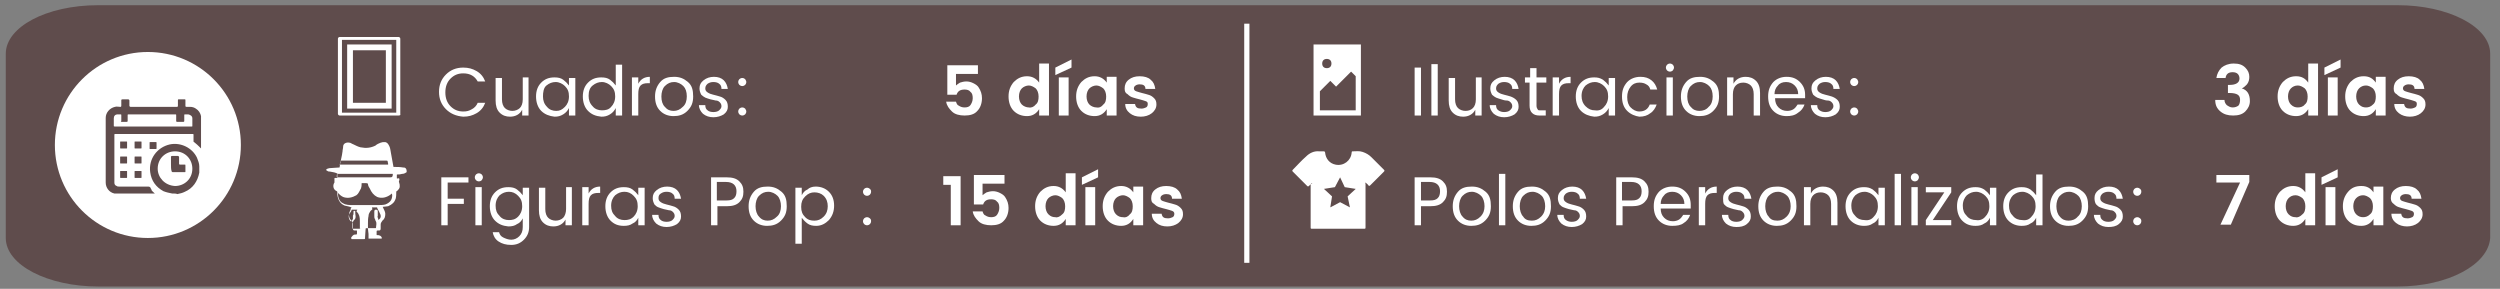 <?xml version="1.0" encoding="UTF-8"?> <svg xmlns="http://www.w3.org/2000/svg" xmlns:xlink="http://www.w3.org/1999/xlink" version="1.1" id="Capa_1" x="0px" y="0px" viewBox="0 0 432.8 50" style="enable-background:new 0 0 432.8 50;" xml:space="preserve"><rect x="0" y="0" width="432.8" height="50" fill="#808080" stroke="none"/> <style type="text/css"> .st0{fill:#5F4C4C;} .st1{fill:#FFFFFF;} </style> <g> <g> <path class="st0" d="M415.1,49.6H17c-8.7,0-16-3.7-16-8.4V9.3c0-4.6,7-8.4,16-8.4h398.1c8.7,0,16,3.7,16,8.4v31.9 C430.8,45.8,423.8,49.6,415.1,49.6z"></path> </g> </g> <g> <g> <g> <circle class="st1" cx="25.6" cy="25.1" r="16.1"></circle> </g> </g> </g> <g> <g> <g> <g> <path class="st1" d="M70.2,29.1c-0.1-0.1-0.3-0.1-0.4-0.1c-0.5-0.1-1.1-0.1-1.6-0.1c-0.1,0-0.1,0-0.1-0.1 c-0.1-0.7-0.3-1.5-0.4-2.2c-0.1-0.4-0.1-0.9-0.3-1.3s-0.4-0.7-0.8-0.7c-0.3,0-0.4,0-0.7,0.1c-0.3,0.1-0.7,0.3-0.9,0.5 c-0.8,0.4-1.6,0.5-2.6,0.3c-0.4-0.1-0.8-0.3-1.2-0.5c-0.3-0.1-0.5-0.3-0.7-0.3c-0.5-0.1-1.1,0.1-1.1,0.7c0,0.3-0.1,0.5-0.1,0.8 c-0.1,0.9-0.4,1.8-0.5,2.7c0,0.1,0,0.1-0.1,0.1c-0.5,0-1.1,0.1-1.5,0.1c-0.3,0-0.4,0.1-0.5,0.1c-0.3,0.1-0.3,0.3,0,0.4 c0.1,0.1,0.3,0.1,0.4,0.1c0.4,0.1,0.8,0.1,1.2,0.3c0.1,0,0.1,0,0.1,0.1c0,0.1,0,0.3,0,0.4c0,0.1,0,0.1,0,0.3c0,0-0.1,0-0.3,0 c0,0,0,0-0.1,0c0,0-0.1,0-0.1,0.1c0,0.1,0,0.3,0,0.4s0,0.1,0,0.3c-0.3,0.4-0.3,1.2,0.4,1.5l0.1,0.1c0,0.3,0,0.4,0,0.5 c0.1,0.9,0.5,1.6,1.3,1.9c0.3,0.1,0.7,0.1,1.1,0.3c0.1,0,0.1,0,0,0.1c-0.1,0.1-0.1,0.1-0.1,0.3c-0.3,0.5-0.4,1.1-0.1,1.6 c0.1,0.1,0.3,0.4,0.4,0.5c0.1,0.1,0.1,0.1,0.1,0.3c0,0.3,0,0.5,0,0.9c0,0.1,0,0.3,0.3,0.3c0.1,0,0.1,0,0.3,0 c0.1,0,0.1,0,0.1,0.1s0,0.3,0,0.3c0,0.3,0,0.3-0.3,0.3c-0.4,0-0.5,0.3-0.7,0.5c0,0.1,0,0.3,0.1,0.3h2c0.3,0,0.3,0,0.3-0.3 c0-0.5,0.1-1.1,0.1-1.5c0-0.1,0.1-0.1,0.3-0.1c0.1,0,0.1,0,0.1,0.1c0,0.3,0.1,0.7,0.1,0.9s0,0.4,0,0.7v0.1c0,0,0,0,0.1,0h0.8 c0.4,0,0.9,0,1.3,0c0.1,0,0.1,0,0.1-0.1s-0.1-0.3-0.3-0.4s-0.3-0.1-0.5-0.1c-0.1,0-0.1,0-0.1-0.1v-0.4c0-0.3,0-0.3,0.3-0.3h0.1 c0.1,0,0.3,0,0.3-0.3c0-0.3,0-0.5,0-0.7c0-0.3,0.1-0.4,0.3-0.7c0.4-0.3,0.5-0.7,0.5-1.2c0-0.4-0.3-0.8-0.4-1.1 c-0.1-0.1,0-0.1,0-0.1c0.3,0,0.7-0.1,0.9-0.1c0.7-0.3,1.1-0.7,1.3-1.3c0.1-0.4,0.1-0.8,0.1-1.2c0-0.1,0-0.1,0.1-0.1 c0.3-0.3,0.5-0.5,0.5-0.8c0-0.3,0-0.4-0.1-0.7c0-0.1-0.1-0.1,0-0.3c0-0.1,0.1-0.3,0-0.4c0-0.1-0.1,0-0.3,0c-0.1,0-0.1,0-0.1-0.1 c0-0.1,0-0.4,0-0.5c0-0.1,0-0.1,0.1-0.1c0.3,0,0.5,0,0.8-0.1c0.3,0,0.5-0.1,0.8-0.3C70.4,29.5,70.4,29.3,70.2,29.1z M59,27.9 c0-0.1,0.1-0.1,0.1-0.1h3.4c1.5,0,2.8,0,4.3,0c0.1,0,0.3,0,0.3,0.1c0,0.1,0.1,0.4,0.1,0.5c0,0.1,0,0.1-0.1,0.1h-8.2 c-0.1,0-0.1,0-0.1-0.1C59,28.3,59,28.1,59,27.9z M62.3,39.6c-0.4,0-0.8,0-1.2,0c-0.1,0-0.1-0.1-0.1-0.3c0-0.1,0-0.4,0-0.5 c0-0.1,0-0.3,0.1-0.4c0.1-0.1,0.1-0.3,0.3-0.4c0.3-0.4,0.1-0.7,0.1-1.1c0-0.1,0-0.1,0-0.3c0-0.1,0-0.1-0.1-0.1h-0.1 c-0.1,0-0.1,0-0.1,0.1s0,0,0,0.3c0,0.1,0,0.3-0.1,0.4c0,0.1,0,0.1,0,0.3c0,0.1,0,0.1,0,0.3c-0.1,0.1-0.1,0.3-0.3,0.4 c0,0.1,0,0-0.1,0c-0.3-0.3-0.4-0.8-0.3-1.1c0.1-0.3,0.4-0.5,0.5-0.9H61h0.8c0.1,0,0.1,0,0,0.1c-0.1,0.1-0.1,0.3,0,0.3 c0.4,0.4,0.5,0.9,0.5,1.5C62.3,38.7,62.3,39.1,62.3,39.6C62.5,39.5,62.5,39.6,62.3,39.6z M65.6,38c0,0.1-0.1,0.1-0.1,0 s-0.1-0.3-0.1-0.3c0-0.1-0.1-0.3,0-0.3c0-0.1,0-0.1,0-0.3V37v-0.4c0-0.1,0-0.3-0.3-0.3c-0.1,0-0.3,0-0.3,0.3c0,0.4,0,0.4,0,0.8 c0,0.1,0,0.4,0.1,0.5c0,0.1,0.1,0.1,0.1,0.3c0.3,0.4,0.1,0.8,0.1,1.2c0,0,0,0.1-0.1,0.1h-1.2c-0.1,0-0.1,0-0.1-0.1 c0-0.3,0-0.4,0-0.7c0-0.4,0-0.9,0.1-1.3c0-0.3,0.1-0.5,0.3-0.8c0-0.1,0.1-0.1,0.3-0.3c0.1-0.1,0.1-0.1,0-0.3 c0-0.1,0-0.1,0.1-0.1c0.3,0,0.5,0,0.7,0c0.1,0,0.1,0,0.1,0.1c0.1,0.3,0.3,0.5,0.4,0.8C66,37.3,66,37.7,65.6,38z M67.9,33.8 c0,0.8-0.4,1.3-1.2,1.6c-0.4,0.1-0.8,0.1-1.2,0.1c-1.5,0-3,0-4.5,0c-0.5,0-1.1,0-1.6-0.3c-0.7-0.3-0.9-1.1-0.9-1.8 c0.3,0.3,0.5,0.5,0.9,0.7c0.8,0.3,1.6,0.1,2.3-0.3c0.4-0.3,0.5-0.7,0.8-1.2c0.1-0.3,0.1-0.5,0.1-0.8c0-0.1,0-0.1,0.1-0.1 c0.3,0,0.5,0,0.7,0c0.1,0,0.3,0.1,0.3,0.1c0,0.3,0.1,0.5,0.3,0.8c0.3,0.7,0.7,1.2,1.3,1.5c0.8,0.3,1.6,0.1,2.3-0.4l0.1-0.1 l0.1-0.1C67.9,33.7,67.9,33.7,67.9,33.8z M67.6,30.7h-9.2c-0.1,0-0.1,0-0.1-0.1s0-0.5,0.1-0.5H68C68,30.4,68,30.7,67.6,30.7z"></path> </g> </g> </g> </g> <g> <g> <g> <g> <path class="st1" d="M69,20H58.8c-0.1,0-0.3-0.1-0.3-0.3V6.7c0-0.1,0.1-0.3,0.3-0.3H69c0.1,0,0.3,0.1,0.3,0.3v13.1 C69.4,19.9,69.2,20,69,20z M59.2,19.5h9.4V6.9h-9.4V19.5z"></path> </g> </g> </g> <g> <g> <g> <path class="st1" d="M67.8,18.8h-7.7V7.7h7.7V18.8z M61.1,17.8h5.7V8.7h-5.7V17.8z"></path> </g> </g> </g> </g> <g> <path class="st1" d="M77.2,18.9c-0.8-0.8-1.2-1.8-1.2-3s0.4-2.2,1.2-3c0.8-0.8,1.8-1.2,3-1.2c0.9,0,1.6,0.2,2.3,0.6 c0.7,0.4,1.2,1,1.5,1.8h-1.3c-0.5-0.9-1.3-1.4-2.5-1.4c-0.9,0-1.6,0.3-2.2,0.9c-0.6,0.6-0.9,1.4-0.9,2.4s0.3,1.8,0.9,2.4 c0.6,0.6,1.3,0.9,2.2,0.9c0.6,0,1-0.1,1.5-0.4c0.4-0.2,0.8-0.6,1-1.1H84c-0.3,0.8-0.8,1.4-1.5,1.8c-0.7,0.4-1.4,0.6-2.3,0.6 C79,20.1,78,19.7,77.2,18.9z"></path> <path class="st1" d="M90.4,13.4h1.1V20h-1.1V19c-0.4,0.8-1.2,1.2-2.1,1.2c-0.7,0-1.3-0.2-1.8-0.7c-0.5-0.5-0.7-1.2-0.7-2.1v-3.9 h1.1v3.7c0,0.7,0.2,1.2,0.5,1.5c0.3,0.3,0.8,0.5,1.3,0.5s1-0.2,1.3-0.5c0.3-0.3,0.5-0.8,0.5-1.5V13.4z"></path> <path class="st1" d="M93.7,19.2c-0.6-0.6-0.9-1.5-0.9-2.5s0.3-1.8,0.9-2.4c0.6-0.6,1.3-0.9,2.3-0.9c0.6,0,1.1,0.1,1.5,0.4 c0.4,0.3,0.7,0.6,1,1v-1.3h1.1V20h-1.1v-1.3c-0.2,0.4-0.5,0.8-1,1.1s-0.9,0.4-1.5,0.4C95.1,20.1,94.3,19.8,93.7,19.2z M97.8,18.5 c0.4-0.4,0.7-1,0.7-1.8s-0.2-1.3-0.7-1.8c-0.4-0.4-1-0.7-1.6-0.7s-1.1,0.2-1.6,0.6S94,16,94,16.7c0,0.7,0.2,1.3,0.7,1.8 c0.4,0.5,1,0.7,1.6,0.7S97.3,19,97.8,18.5z"></path> <path class="st1" d="M101.8,19.2c-0.6-0.6-0.9-1.5-0.9-2.5s0.3-1.8,0.9-2.4c0.6-0.6,1.3-0.9,2.3-0.9c0.6,0,1.1,0.1,1.5,0.4 c0.4,0.3,0.7,0.6,1,1v-3.6h1.1V20h-1.1v-1.3c-0.2,0.4-0.5,0.8-1,1.1s-0.9,0.4-1.5,0.4C103.1,20.1,102.4,19.8,101.8,19.2z M105.8,18.5c0.4-0.4,0.7-1,0.7-1.8s-0.2-1.3-0.7-1.8c-0.4-0.4-1-0.7-1.6-0.7s-1.1,0.2-1.6,0.6s-0.7,1-0.7,1.8 c0,0.7,0.2,1.3,0.7,1.8c0.4,0.5,1,0.7,1.6,0.7S105.4,19,105.8,18.5z"></path> <path class="st1" d="M110.5,13.4v1.1c0.4-0.8,1.1-1.2,2-1.2v1.1h-0.3c-0.6,0-1,0.1-1.3,0.4c-0.3,0.3-0.4,0.8-0.4,1.5V20h-1.1v-6.6 H110.5z"></path> <path class="st1" d="M114.3,19.2c-0.6-0.6-0.9-1.4-0.9-2.5c0-1,0.3-1.8,0.9-2.5s1.4-0.9,2.4-0.9s1.7,0.3,2.4,0.9s0.9,1.4,0.9,2.5 s-0.3,1.8-1,2.5s-1.5,0.9-2.4,0.9S114.9,19.8,114.3,19.2z M116.6,19.2c0.6,0,1.1-0.2,1.6-0.7c0.5-0.4,0.7-1.1,0.7-1.8 c0-0.8-0.2-1.4-0.6-1.8c-0.4-0.4-1-0.7-1.6-0.7c-0.6,0-1.1,0.2-1.6,0.7c-0.4,0.4-0.6,1.1-0.6,1.8c0,0.8,0.2,1.4,0.6,1.8 C115.5,19,116,19.2,116.6,19.2z"></path> <path class="st1" d="M121.1,15.3c0-0.6,0.2-1,0.7-1.4c0.5-0.4,1.1-0.6,1.8-0.6c0.7,0,1.3,0.2,1.7,0.6c0.4,0.4,0.6,0.9,0.7,1.5h-1.1 c0-0.4-0.1-0.7-0.4-0.9c-0.2-0.2-0.6-0.3-1-0.3c-0.4,0-0.7,0.1-1,0.3c-0.2,0.2-0.4,0.4-0.4,0.8c0,0.3,0.1,0.5,0.4,0.7 c0.3,0.2,0.6,0.3,1,0.4c0.4,0.1,0.8,0.2,1.1,0.3c0.4,0.1,0.7,0.3,1,0.6s0.4,0.7,0.4,1.2c0,0.5-0.2,0.9-0.7,1.3 c-0.5,0.3-1.1,0.5-1.8,0.5c-0.7,0-1.3-0.2-1.8-0.6c-0.4-0.4-0.7-0.9-0.7-1.5h1.1c0,0.4,0.1,0.7,0.4,0.9c0.2,0.2,0.6,0.3,1,0.3 c0.4,0,0.8-0.1,1-0.3c0.2-0.2,0.4-0.4,0.4-0.7s-0.1-0.5-0.3-0.7s-0.4-0.3-0.7-0.3c-0.3-0.1-0.6-0.1-0.9-0.2 c-0.3-0.1-0.7-0.2-0.9-0.3s-0.5-0.3-0.7-0.5C121.2,16,121.1,15.7,121.1,15.3z"></path> <path class="st1" d="M129.2,14.2c0,0.2-0.1,0.4-0.2,0.5c-0.1,0.1-0.3,0.2-0.5,0.2c-0.2,0-0.4-0.1-0.5-0.2c-0.1-0.1-0.2-0.3-0.2-0.5 c0-0.2,0.1-0.4,0.2-0.5c0.1-0.1,0.3-0.2,0.5-0.2c0.2,0,0.4,0.1,0.5,0.2C129.1,13.9,129.2,14,129.2,14.2z M129.2,19.3 c0,0.2-0.1,0.4-0.2,0.5c-0.1,0.1-0.3,0.2-0.5,0.2c-0.2,0-0.4-0.1-0.5-0.2c-0.1-0.1-0.2-0.3-0.2-0.5c0-0.2,0.1-0.4,0.2-0.5 c0.1-0.1,0.3-0.2,0.5-0.2c0.2,0,0.4,0.1,0.5,0.2C129.1,19,129.2,19.1,129.2,19.3z"></path> <path class="st1" d="M76.4,39v-8.3h4.7v0.9h-3.6v2.8h2.8v0.9h-2.8V39H76.4z"></path> <path class="st1" d="M83.4,31.2c-0.1,0.1-0.3,0.2-0.5,0.2c-0.2,0-0.4-0.1-0.5-0.2c-0.1-0.1-0.2-0.3-0.2-0.5s0.1-0.4,0.2-0.5 s0.3-0.2,0.5-0.2s0.4,0.1,0.5,0.2s0.2,0.3,0.2,0.5S83.5,31,83.4,31.2z M82.3,39v-6.6h1.1V39H82.3z"></path> <path class="st1" d="M85.7,38.2c-0.6-0.6-0.9-1.5-0.9-2.5s0.3-1.8,0.9-2.4c0.6-0.6,1.3-0.9,2.3-0.9c0.6,0,1.1,0.1,1.5,0.4 c0.4,0.3,0.7,0.6,1,1v-1.3h1.1v6.8c0,0.9-0.3,1.6-0.9,2.2c-0.6,0.6-1.3,0.9-2.2,0.9s-1.6-0.2-2.2-0.6s-0.9-1-1-1.6h1.1 c0.1,0.4,0.3,0.7,0.7,0.9c0.4,0.2,0.9,0.4,1.4,0.4s1-0.2,1.4-0.6s0.6-0.9,0.6-1.6v-1.5c-0.2,0.4-0.5,0.8-1,1 c-0.4,0.3-0.9,0.4-1.5,0.4C87,39.1,86.3,38.8,85.7,38.2z M89.7,37.5c0.4-0.4,0.7-1,0.7-1.8s-0.2-1.3-0.7-1.8s-1-0.7-1.6-0.7 s-1.1,0.2-1.6,0.6c-0.4,0.4-0.7,1-0.7,1.8s0.2,1.3,0.7,1.8c0.4,0.5,1,0.7,1.6,0.7S89.2,38,89.7,37.5z"></path> <path class="st1" d="M97.9,32.4H99V39h-1.1V38c-0.4,0.8-1.2,1.2-2.1,1.2c-0.7,0-1.3-0.2-1.8-0.7c-0.5-0.5-0.7-1.2-0.7-2.1v-3.9h1.1 v3.7c0,0.7,0.2,1.2,0.5,1.5c0.3,0.3,0.8,0.5,1.3,0.5s1-0.2,1.3-0.5c0.3-0.3,0.5-0.9,0.5-1.5V32.4z"></path> <path class="st1" d="M101.9,32.4v1.1c0.4-0.8,1.1-1.2,2-1.2v1.1h-0.3c-0.6,0-1,0.1-1.3,0.4c-0.3,0.3-0.4,0.8-0.4,1.5V39h-1.1v-6.6 H101.9z"></path> <path class="st1" d="M105.7,38.2c-0.6-0.6-0.9-1.5-0.9-2.5s0.3-1.8,0.9-2.4c0.6-0.6,1.3-0.9,2.3-0.9c0.6,0,1.1,0.1,1.5,0.4 c0.4,0.3,0.7,0.6,1,1v-1.3h1.1V39h-1.1v-1.3c-0.2,0.4-0.5,0.8-1,1c-0.4,0.3-0.9,0.4-1.5,0.4C107,39.1,106.3,38.8,105.7,38.2z M109.7,37.5c0.4-0.4,0.7-1,0.7-1.8s-0.2-1.3-0.7-1.8s-1-0.7-1.6-0.7s-1.1,0.2-1.6,0.6c-0.4,0.4-0.7,1-0.7,1.8s0.2,1.3,0.7,1.8 c0.4,0.5,1,0.7,1.6,0.7S109.2,38,109.7,37.5z"></path> <path class="st1" d="M113,34.3c0-0.6,0.2-1,0.7-1.4c0.5-0.4,1.1-0.6,1.8-0.6c0.7,0,1.3,0.2,1.7,0.6s0.6,0.9,0.7,1.5h-1.1 c0-0.4-0.1-0.7-0.4-0.9c-0.2-0.2-0.6-0.3-1-0.3c-0.4,0-0.7,0.1-1,0.3s-0.4,0.4-0.4,0.8c0,0.3,0.1,0.5,0.4,0.7s0.6,0.3,1,0.4 s0.8,0.2,1.1,0.3c0.4,0.1,0.7,0.3,1,0.6s0.4,0.7,0.4,1.2c0,0.5-0.2,0.9-0.7,1.3c-0.5,0.3-1.1,0.5-1.8,0.5c-0.7,0-1.3-0.2-1.8-0.6 c-0.4-0.4-0.7-0.9-0.7-1.5h1.1c0,0.4,0.1,0.7,0.4,0.9c0.2,0.2,0.6,0.3,1,0.3c0.4,0,0.8-0.1,1-0.3c0.2-0.2,0.4-0.4,0.4-0.7 c0-0.3-0.1-0.5-0.3-0.7s-0.4-0.3-0.7-0.3c-0.3-0.1-0.6-0.1-0.9-0.2c-0.3-0.1-0.7-0.2-0.9-0.3c-0.3-0.1-0.5-0.3-0.7-0.5 C113.1,35,113,34.7,113,34.3z"></path> <path class="st1" d="M128,31.4c0.5,0.5,0.7,1,0.7,1.8s-0.2,1.3-0.7,1.8c-0.5,0.5-1.2,0.7-2.2,0.7h-1.6V39h-1.1v-8.3h2.7 C126.8,30.7,127.5,30.9,128,31.4z M124.2,34.7h1.6c0.6,0,1-0.1,1.3-0.4s0.4-0.7,0.4-1.2c0-1-0.6-1.6-1.8-1.6h-1.6V34.7z"></path> <path class="st1" d="M130.5,38.2c-0.6-0.6-0.9-1.4-0.9-2.5c0-1,0.3-1.8,0.9-2.5s1.4-0.9,2.4-0.9s1.7,0.3,2.4,0.9s0.9,1.4,0.9,2.5 s-0.3,1.8-1,2.5s-1.5,0.9-2.4,0.9S131.1,38.8,130.5,38.2z M132.9,38.2c0.6,0,1.1-0.2,1.6-0.7c0.5-0.4,0.7-1.1,0.7-1.8 s-0.2-1.4-0.6-1.8c-0.4-0.4-1-0.7-1.6-0.7c-0.6,0-1.1,0.2-1.6,0.7c-0.4,0.4-0.6,1.1-0.6,1.8s0.2,1.4,0.6,1.8 C131.8,38,132.3,38.2,132.9,38.2z"></path> <path class="st1" d="M141.2,32.3c0.9,0,1.7,0.3,2.3,0.9c0.6,0.6,0.9,1.4,0.9,2.4s-0.3,1.8-0.9,2.5c-0.6,0.6-1.3,1-2.2,1 c-0.6,0-1.1-0.1-1.5-0.4c-0.4-0.3-0.7-0.6-1-1v4.5h-1.1v-9.7h1.1v1.3c0.2-0.4,0.5-0.8,1-1C140.1,32.5,140.6,32.3,141.2,32.3z M141,38.2c0.6,0,1.1-0.2,1.6-0.7s0.7-1.1,0.7-1.8s-0.2-1.3-0.7-1.8c-0.4-0.4-1-0.6-1.6-0.6c-0.6,0-1.1,0.2-1.6,0.7s-0.7,1-0.7,1.8 s0.2,1.3,0.7,1.8S140.4,38.2,141,38.2z"></path> <path class="st1" d="M150.8,33.2c0,0.2-0.1,0.4-0.2,0.5c-0.1,0.1-0.3,0.2-0.5,0.2c-0.2,0-0.4-0.1-0.5-0.2c-0.1-0.1-0.2-0.3-0.2-0.5 c0-0.2,0.1-0.4,0.2-0.5c0.1-0.1,0.3-0.2,0.5-0.2c0.2,0,0.4,0.1,0.5,0.2C150.8,32.9,150.8,33,150.8,33.2z M150.8,38.3 c0,0.2-0.1,0.4-0.2,0.5c-0.1,0.1-0.3,0.2-0.5,0.2c-0.2,0-0.4-0.1-0.5-0.2c-0.1-0.1-0.2-0.3-0.2-0.5c0-0.2,0.1-0.4,0.2-0.5 c0.1-0.1,0.3-0.2,0.5-0.2c0.2,0,0.4,0.1,0.5,0.2C150.8,38,150.8,38.1,150.8,38.3z"></path> </g> <g> <path class="st1" d="M163.9,11.3h5.4v1.5h-3.8v2c0.2-0.2,0.4-0.3,0.7-0.5c0.3-0.1,0.7-0.2,1.1-0.2c0.4,0,0.8,0.1,1.2,0.3 c0.4,0.2,0.7,0.4,0.9,0.7c0.4,0.6,0.6,1.2,0.6,1.9c0,0.9-0.3,1.7-0.8,2.2c-0.5,0.6-1.3,0.8-2.2,0.8s-1.7-0.2-2.2-0.7s-0.9-1-1-1.7 h1.7c0.1,0.3,0.2,0.6,0.5,0.7c0.3,0.2,0.6,0.3,1,0.3s0.8-0.1,1-0.4c0.2-0.3,0.4-0.7,0.4-1.2c0-0.5-0.1-0.9-0.4-1.1 c-0.2-0.3-0.6-0.4-1-0.4c-0.8,0-1.2,0.3-1.4,0.9h-1.6V11.3z"></path> <path class="st1" d="M175.5,19.2c-0.6-0.6-0.9-1.5-0.9-2.5s0.3-1.8,0.9-2.5c0.6-0.6,1.3-1,2.3-1c0.9,0,1.6,0.4,2.1,1.1v-3.3h1.7V20 h-1.7v-1.1c-0.5,0.8-1.2,1.2-2.1,1.2S176.1,19.8,175.5,19.2z M179.3,18.1c0.4-0.3,0.5-0.8,0.5-1.4c0-0.6-0.2-1.1-0.5-1.4 c-0.4-0.3-0.8-0.5-1.2-0.5s-0.9,0.2-1.2,0.5c-0.3,0.3-0.5,0.8-0.5,1.4s0.2,1.1,0.5,1.4s0.8,0.5,1.2,0.5 C178.5,18.7,179,18.5,179.3,18.1z"></path> <path class="st1" d="M182.7,11.7l2.8-1.4v1.4l-2.8,1.3V11.7z M183.3,20v-6.6h1.7V20H183.3z"></path> <path class="st1" d="M187.2,19.2c-0.6-0.6-0.9-1.5-0.9-2.5s0.3-1.8,0.9-2.5c0.6-0.6,1.3-1,2.3-1c0.9,0,1.6,0.4,2.1,1.1v-1h1.7V20 h-1.7v-1.1c-0.5,0.8-1.2,1.2-2.1,1.2S187.8,19.8,187.2,19.2z M191,18.1c0.4-0.3,0.5-0.8,0.5-1.4c0-0.6-0.2-1.1-0.5-1.4 c-0.4-0.3-0.8-0.5-1.2-0.5s-0.9,0.2-1.2,0.5c-0.3,0.3-0.5,0.8-0.5,1.4s0.2,1.1,0.5,1.4s0.8,0.5,1.2,0.5 C190.3,18.7,190.7,18.5,191,18.1z"></path> <path class="st1" d="M194.7,15.3c0-0.6,0.2-1.1,0.7-1.5c0.5-0.4,1.1-0.6,1.9-0.6c0.8,0,1.5,0.2,1.9,0.6c0.5,0.4,0.7,0.9,0.8,1.6 h-1.7c0-0.6-0.4-0.8-1-0.8c-0.3,0-0.6,0.1-0.7,0.2c-0.2,0.1-0.3,0.3-0.3,0.5c0,0.2,0.1,0.4,0.4,0.5c0.3,0.1,0.6,0.2,1,0.3 c0.4,0.1,0.8,0.2,1.1,0.3c0.4,0.1,0.7,0.3,1,0.6c0.3,0.3,0.4,0.6,0.4,1.1c0,0.6-0.3,1.1-0.8,1.5c-0.5,0.4-1.2,0.6-1.9,0.6 c-0.8,0-1.4-0.2-1.9-0.6c-0.5-0.4-0.8-0.9-0.8-1.6h1.7c0.1,0.6,0.4,0.8,1.1,0.8c0.3,0,0.6-0.1,0.8-0.2c0.2-0.1,0.3-0.3,0.3-0.6 s-0.1-0.4-0.4-0.5c-0.3-0.1-0.6-0.2-1-0.3c-0.4-0.1-0.8-0.2-1.1-0.3c-0.4-0.1-0.7-0.3-1-0.6C194.8,16.1,194.7,15.8,194.7,15.3z"></path> <path class="st1" d="M164.6,39v-7h-1.3v-1.5h3V39H164.6z"></path> <path class="st1" d="M168.5,30.3h5.4v1.5h-3.8v2c0.2-0.2,0.4-0.3,0.7-0.5c0.3-0.1,0.7-0.2,1.1-0.2c0.4,0,0.8,0.1,1.2,0.3 c0.4,0.2,0.7,0.4,0.9,0.7c0.4,0.6,0.6,1.2,0.6,1.9c0,0.9-0.3,1.7-0.8,2.2c-0.5,0.6-1.3,0.8-2.2,0.8s-1.7-0.2-2.2-0.7s-0.9-1-1-1.7 h1.7c0.1,0.3,0.2,0.6,0.5,0.7c0.3,0.2,0.6,0.3,1,0.3s0.8-0.1,1-0.4c0.2-0.3,0.4-0.7,0.4-1.2c0-0.5-0.1-0.9-0.4-1.1 c-0.2-0.3-0.6-0.4-1-0.4c-0.8,0-1.2,0.3-1.4,0.9h-1.6V30.3z"></path> <path class="st1" d="M180.1,38.2c-0.6-0.6-0.9-1.5-0.9-2.5s0.3-1.8,0.9-2.5c0.6-0.6,1.3-1,2.3-1c0.9,0,1.6,0.4,2.1,1.1v-3.3h1.7V39 h-1.7v-1.1c-0.5,0.8-1.2,1.2-2.1,1.2S180.7,38.8,180.1,38.2z M183.9,37.1c0.4-0.3,0.5-0.8,0.5-1.4c0-0.6-0.2-1.1-0.5-1.4 c-0.4-0.3-0.8-0.5-1.2-0.5s-0.9,0.2-1.2,0.5s-0.5,0.8-0.5,1.4s0.2,1.1,0.5,1.4c0.4,0.4,0.8,0.5,1.2,0.5 C183.1,37.7,183.5,37.5,183.9,37.1z"></path> <path class="st1" d="M187.3,30.7l2.8-1.4v1.4l-2.8,1.3V30.7z M187.9,39v-6.6h1.7V39H187.9z"></path> <path class="st1" d="M191.8,38.2c-0.6-0.6-0.9-1.5-0.9-2.5s0.3-1.8,0.9-2.5c0.6-0.6,1.3-1,2.3-1c0.9,0,1.6,0.4,2.1,1.1v-1h1.7V39 h-1.7v-1.1c-0.5,0.8-1.2,1.2-2.1,1.2S192.4,38.8,191.8,38.2z M195.6,37.1c0.4-0.3,0.5-0.8,0.5-1.4c0-0.6-0.2-1.1-0.5-1.4 c-0.4-0.3-0.8-0.5-1.2-0.5s-0.9,0.2-1.2,0.5s-0.5,0.8-0.5,1.4s0.2,1.1,0.5,1.4c0.4,0.4,0.8,0.5,1.2,0.5 C194.9,37.7,195.3,37.5,195.6,37.1z"></path> <path class="st1" d="M199.3,34.3c0-0.6,0.2-1.1,0.7-1.5c0.5-0.4,1.1-0.6,1.9-0.6c0.8,0,1.5,0.2,1.9,0.6c0.5,0.4,0.7,0.9,0.8,1.6 h-1.7c0-0.6-0.4-0.8-1-0.8c-0.3,0-0.6,0.1-0.7,0.2c-0.2,0.1-0.3,0.3-0.3,0.5c0,0.2,0.1,0.4,0.4,0.5c0.3,0.1,0.6,0.2,1,0.3 c0.4,0.1,0.8,0.2,1.1,0.3c0.4,0.1,0.7,0.3,1,0.6c0.3,0.3,0.4,0.6,0.4,1.1c0,0.6-0.3,1.1-0.8,1.5c-0.5,0.4-1.2,0.6-1.9,0.6 c-0.8,0-1.4-0.2-1.9-0.6c-0.5-0.4-0.8-0.9-0.8-1.6h1.7c0.1,0.6,0.4,0.8,1.1,0.8c0.3,0,0.6-0.1,0.8-0.2c0.2-0.1,0.3-0.3,0.3-0.6 c0-0.2-0.1-0.4-0.4-0.5c-0.3-0.1-0.6-0.2-1-0.3s-0.8-0.2-1.1-0.3c-0.4-0.1-0.7-0.3-1-0.6C199.4,35.1,199.3,34.8,199.3,34.3z"></path> </g> <g> <path class="st1" d="M384.6,11.7c0.5-0.4,1.2-0.7,2.1-0.7c0.9,0,1.5,0.2,2,0.7s0.7,1,0.7,1.6c0,0.5-0.1,0.9-0.4,1.3 c-0.3,0.3-0.6,0.6-0.9,0.7v0c1,0.3,1.4,1.1,1.4,2.2c0,0.7-0.3,1.3-0.8,1.8c-0.5,0.5-1.2,0.7-2.1,0.7c-0.9,0-1.6-0.2-2.2-0.7 c-0.6-0.5-0.9-1.1-0.9-2h1.6c0,0.4,0.2,0.7,0.4,0.9c0.3,0.2,0.6,0.4,1,0.4s0.7-0.1,1-0.3c0.2-0.2,0.3-0.6,0.3-1 c0-0.4-0.1-0.7-0.4-0.9c-0.3-0.2-0.8-0.3-1.4-0.3h-0.3v-1.4h0.3c1.1,0,1.7-0.4,1.7-1.1c0-0.3-0.1-0.6-0.3-0.8s-0.5-0.3-0.9-0.3 c-0.4,0-0.7,0.1-0.9,0.3c-0.2,0.2-0.3,0.5-0.3,0.7h-1.6C383.8,12.8,384.1,12.2,384.6,11.7z"></path> <path class="st1" d="M395.2,19.2c-0.6-0.6-0.9-1.5-0.9-2.5s0.3-1.8,0.9-2.5c0.6-0.6,1.3-1,2.3-1s1.6,0.4,2.1,1.1v-3.3h1.7V20h-1.7 v-1.1c-0.5,0.8-1.2,1.2-2.1,1.2C396.6,20.1,395.8,19.8,395.2,19.2z M399,18.1c0.4-0.3,0.5-0.8,0.5-1.4c0-0.6-0.2-1.1-0.5-1.4 c-0.4-0.3-0.8-0.5-1.2-0.5c-0.5,0-0.9,0.2-1.2,0.5c-0.3,0.3-0.5,0.8-0.5,1.4s0.2,1.1,0.5,1.4c0.4,0.4,0.8,0.5,1.2,0.5 S398.7,18.5,399,18.1z"></path> <path class="st1" d="M402.4,11.7l2.8-1.4v1.4l-2.8,1.3V11.7z M403,20v-6.6h1.7V20H403z"></path> <path class="st1" d="M406.9,19.2c-0.6-0.6-0.9-1.5-0.9-2.5s0.3-1.8,0.9-2.5c0.6-0.6,1.3-1,2.3-1s1.6,0.4,2.1,1.1v-1h1.7V20h-1.7 v-1.1c-0.5,0.8-1.2,1.2-2.1,1.2C408.3,20.1,407.5,19.8,406.9,19.2z M410.8,18.1c0.4-0.3,0.5-0.8,0.5-1.4c0-0.6-0.2-1.1-0.5-1.4 c-0.4-0.3-0.8-0.5-1.2-0.5c-0.5,0-0.9,0.2-1.2,0.5c-0.3,0.3-0.5,0.8-0.5,1.4s0.2,1.1,0.5,1.4c0.4,0.4,0.8,0.5,1.2,0.5 S410.4,18.5,410.8,18.1z"></path> <path class="st1" d="M414.4,15.3c0-0.6,0.2-1.1,0.7-1.5c0.5-0.4,1.1-0.6,1.9-0.6s1.5,0.2,1.9,0.6c0.5,0.4,0.7,0.9,0.8,1.6h-1.7 c0-0.6-0.4-0.8-1-0.8c-0.3,0-0.6,0.1-0.7,0.2c-0.2,0.1-0.3,0.3-0.3,0.5c0,0.2,0.1,0.4,0.4,0.5c0.3,0.1,0.6,0.2,1,0.3 c0.4,0.1,0.8,0.2,1.1,0.3c0.4,0.1,0.7,0.3,1,0.6c0.3,0.3,0.4,0.6,0.4,1.1c0,0.6-0.3,1.1-0.8,1.5c-0.5,0.4-1.2,0.6-1.9,0.6 s-1.4-0.2-1.9-0.6c-0.5-0.4-0.8-0.9-0.8-1.6h1.7c0.1,0.6,0.4,0.8,1.1,0.8c0.3,0,0.6-0.1,0.8-0.2c0.2-0.1,0.3-0.3,0.3-0.6 s-0.1-0.4-0.4-0.5c-0.3-0.1-0.6-0.2-1-0.3c-0.4-0.1-0.8-0.2-1.1-0.3c-0.4-0.1-0.7-0.3-1-0.6C414.5,16.1,414.4,15.8,414.4,15.3z"></path> <path class="st1" d="M383.6,30.3h5.8v1.2l-3.2,7.4h-1.8l3.4-7.3h-4.1V30.3z"></path> <path class="st1" d="M394.7,38.2c-0.6-0.6-0.9-1.5-0.9-2.5s0.3-1.8,0.9-2.5c0.6-0.6,1.3-1,2.3-1c0.9,0,1.6,0.4,2.1,1.1v-3.3h1.7V39 h-1.7v-1.1c-0.5,0.8-1.2,1.2-2.1,1.2C396.1,39.1,395.3,38.8,394.7,38.2z M398.6,37.1c0.4-0.3,0.5-0.8,0.5-1.4 c0-0.6-0.2-1.1-0.5-1.4c-0.4-0.3-0.8-0.5-1.2-0.5c-0.5,0-0.9,0.2-1.2,0.5c-0.3,0.3-0.5,0.8-0.5,1.4s0.2,1.1,0.5,1.4 c0.4,0.4,0.8,0.5,1.2,0.5C397.8,37.7,398.2,37.5,398.6,37.1z"></path> <path class="st1" d="M401.9,30.7l2.8-1.4v1.4l-2.8,1.3V30.7z M402.6,39v-6.6h1.7V39H402.6z"></path> <path class="st1" d="M406.5,38.2c-0.6-0.6-0.9-1.5-0.9-2.5s0.3-1.8,0.9-2.5s1.3-1,2.3-1s1.6,0.4,2.1,1.1v-1h1.7V39h-1.7v-1.1 c-0.5,0.8-1.2,1.2-2.1,1.2C407.8,39.1,407.1,38.8,406.5,38.2z M410.3,37.1c0.4-0.3,0.5-0.8,0.5-1.4c0-0.6-0.2-1.1-0.5-1.4 c-0.4-0.3-0.8-0.5-1.2-0.5c-0.5,0-0.9,0.2-1.2,0.5c-0.3,0.3-0.5,0.8-0.5,1.4s0.2,1.1,0.5,1.4c0.4,0.4,0.8,0.5,1.2,0.5 S409.9,37.5,410.3,37.1z"></path> <path class="st1" d="M413.9,34.3c0-0.6,0.2-1.1,0.7-1.5c0.5-0.4,1.1-0.6,1.9-0.6s1.5,0.2,1.9,0.6c0.5,0.4,0.7,0.9,0.8,1.6h-1.7 c0-0.6-0.4-0.8-1-0.8c-0.3,0-0.6,0.1-0.7,0.2c-0.2,0.1-0.3,0.3-0.3,0.5c0,0.2,0.1,0.4,0.4,0.5c0.3,0.1,0.6,0.2,1,0.3 c0.4,0.1,0.8,0.2,1.1,0.3c0.4,0.1,0.7,0.3,1,0.6c0.3,0.3,0.4,0.6,0.4,1.1c0,0.6-0.3,1.1-0.8,1.5c-0.5,0.4-1.2,0.6-1.9,0.6 s-1.4-0.2-1.9-0.6c-0.5-0.4-0.8-0.9-0.8-1.6h1.7c0.1,0.6,0.4,0.8,1.1,0.8c0.3,0,0.6-0.1,0.8-0.2c0.2-0.1,0.3-0.3,0.3-0.6 c0-0.2-0.1-0.4-0.4-0.5c-0.3-0.1-0.6-0.2-1-0.3s-0.8-0.2-1.1-0.3c-0.4-0.1-0.7-0.3-1-0.6C414.1,35.1,413.9,34.8,413.9,34.3z"></path> </g> <g> <g> <g> <g> <path class="st1" d="M227.4,7.7v12.3h8.2V7.7H227.4z M229.7,10.2c0.5,0,0.8,0.3,0.8,0.8c0,0.5-0.3,0.8-0.8,0.8 c-0.5,0-0.8-0.3-0.8-0.8C228.9,10.5,229.2,10.2,229.7,10.2z M234.7,19.1h-6.2v-3.3l1.8-1.8l1,1l2.6-2.6l0.8,0.8V19.1z"></path> </g> </g> </g> </g> <g> <path class="st1" d="M244.9,20v-8.3h1.1V20H244.9z"></path> <path class="st1" d="M247.8,20v-8.9h1.1V20H247.8z"></path> <path class="st1" d="M255.4,13.4h1.1V20h-1.1V19c-0.4,0.8-1.2,1.2-2.1,1.2c-0.7,0-1.3-0.2-1.8-0.7c-0.5-0.5-0.7-1.2-0.7-2.1v-3.9 h1.1v3.7c0,0.7,0.2,1.2,0.5,1.5s0.8,0.5,1.3,0.5c0.6,0,1-0.2,1.3-0.5c0.3-0.3,0.5-0.8,0.5-1.5V13.4z"></path> <path class="st1" d="M258,15.3c0-0.6,0.2-1,0.7-1.4s1.1-0.6,1.8-0.6s1.3,0.2,1.7,0.6c0.4,0.4,0.6,0.9,0.7,1.5h-1.1 c0-0.4-0.1-0.7-0.4-0.9c-0.2-0.2-0.6-0.3-1-0.3c-0.4,0-0.7,0.1-1,0.3c-0.2,0.2-0.4,0.4-0.4,0.8c0,0.3,0.1,0.5,0.4,0.7 c0.3,0.2,0.6,0.3,1,0.4c0.4,0.1,0.8,0.2,1.1,0.3s0.7,0.3,1,0.6c0.3,0.3,0.4,0.7,0.4,1.2c0,0.5-0.2,0.9-0.7,1.3 c-0.5,0.3-1.1,0.5-1.8,0.5c-0.7,0-1.3-0.2-1.8-0.6c-0.4-0.4-0.7-0.9-0.7-1.5h1.1c0,0.4,0.1,0.7,0.4,0.9s0.6,0.3,1,0.3 s0.8-0.1,1-0.3c0.2-0.2,0.4-0.4,0.4-0.7s-0.1-0.5-0.3-0.7c-0.2-0.2-0.4-0.3-0.7-0.3s-0.6-0.1-0.9-0.2c-0.3-0.1-0.7-0.2-0.9-0.3 s-0.5-0.3-0.7-0.5C258.1,16,258,15.7,258,15.3z"></path> <path class="st1" d="M266.7,19.1h0.9V20h-1.1c-1.1,0-1.7-0.6-1.7-1.7v-4H264v-0.9h0.9v-1.6h1.1v1.6h1.7v0.9h-1.7v4 c0,0.3,0.1,0.5,0.2,0.6C266.2,19.1,266.4,19.1,266.7,19.1z"></path> <path class="st1" d="M269.9,13.4v1.1c0.4-0.8,1.1-1.2,2-1.2v1.1h-0.3c-0.6,0-1,0.1-1.3,0.4c-0.3,0.3-0.4,0.8-0.4,1.5V20h-1.1v-6.6 H269.9z"></path> <path class="st1" d="M273.7,19.2c-0.6-0.6-0.9-1.5-0.9-2.5s0.3-1.8,0.9-2.4c0.6-0.6,1.3-0.9,2.3-0.9c0.6,0,1,0.1,1.5,0.4 c0.4,0.3,0.7,0.6,1,1v-1.3h1.1V20h-1.1v-1.3c-0.2,0.4-0.5,0.8-1,1.1s-0.9,0.4-1.5,0.4C275.1,20.1,274.3,19.8,273.7,19.2z M277.7,18.5c0.4-0.4,0.7-1,0.7-1.8s-0.2-1.3-0.7-1.8c-0.4-0.4-1-0.7-1.6-0.7c-0.6,0-1.1,0.2-1.6,0.6c-0.4,0.4-0.7,1-0.7,1.8 c0,0.7,0.2,1.3,0.7,1.8s1,0.7,1.6,0.7C276.8,19.2,277.3,19,277.7,18.5z"></path> <path class="st1" d="M281.7,19.2c-0.6-0.6-0.9-1.4-0.9-2.5s0.3-1.8,0.9-2.5c0.6-0.6,1.4-0.9,2.3-0.9c0.8,0,1.4,0.2,1.9,0.6 c0.5,0.4,0.8,0.9,1,1.6h-1.2c-0.1-0.4-0.3-0.7-0.7-0.9c-0.3-0.2-0.7-0.3-1.2-0.3c-0.6,0-1.1,0.2-1.5,0.7s-0.6,1.1-0.6,1.8 c0,0.8,0.2,1.4,0.6,1.8s0.9,0.7,1.5,0.7c0.9,0,1.5-0.4,1.8-1.2h1.2c-0.2,0.6-0.6,1.2-1.1,1.5c-0.5,0.4-1.1,0.6-1.9,0.6 C283.1,20.1,282.3,19.8,281.7,19.2z"></path> <path class="st1" d="M289.6,12.2c-0.1,0.1-0.3,0.2-0.5,0.2c-0.2,0-0.4-0.1-0.5-0.2s-0.2-0.3-0.2-0.5c0-0.2,0.1-0.4,0.2-0.5 c0.1-0.1,0.3-0.2,0.5-0.2s0.4,0.1,0.5,0.2c0.1,0.1,0.2,0.3,0.2,0.5C289.8,11.9,289.7,12,289.6,12.2z M288.5,20v-6.6h1.1V20H288.5z"></path> <path class="st1" d="M291.9,19.2c-0.6-0.6-0.9-1.4-0.9-2.5c0-1,0.3-1.8,0.9-2.5s1.4-0.9,2.4-0.9s1.7,0.3,2.4,0.9s0.9,1.4,0.9,2.5 s-0.3,1.8-1,2.5s-1.5,0.9-2.4,0.9S292.5,19.8,291.9,19.2z M294.2,19.2c0.6,0,1.2-0.2,1.6-0.7c0.5-0.4,0.7-1.1,0.7-1.8 c0-0.8-0.2-1.4-0.6-1.8c-0.4-0.4-1-0.7-1.6-0.7c-0.6,0-1.1,0.2-1.6,0.7c-0.4,0.4-0.6,1.1-0.6,1.8c0,0.8,0.2,1.4,0.6,1.8 C293.1,19,293.6,19.2,294.2,19.2z"></path> <path class="st1" d="M300.1,13.4v1.1c0.4-0.8,1.2-1.2,2.1-1.2c0.7,0,1.3,0.2,1.8,0.7c0.5,0.5,0.7,1.2,0.7,2.1V20h-1.1v-3.7 c0-0.7-0.2-1.2-0.5-1.5c-0.3-0.3-0.8-0.5-1.3-0.5c-0.6,0-1,0.2-1.3,0.5c-0.3,0.3-0.5,0.8-0.5,1.5V20H299v-6.6H300.1z"></path> <path class="st1" d="M309.3,20.1c-0.9,0-1.7-0.3-2.3-0.9s-0.9-1.4-0.9-2.5s0.3-1.8,0.9-2.5c0.6-0.6,1.4-0.9,2.3-0.9 c1,0,1.7,0.3,2.3,0.9s0.9,1.3,0.9,2.2c0,0.2,0,0.4,0,0.6h-5.2c0,0.7,0.2,1.2,0.6,1.6c0.4,0.4,0.9,0.6,1.5,0.6 c0.4,0,0.8-0.1,1.1-0.3c0.3-0.2,0.5-0.5,0.7-0.8h1.2c-0.2,0.6-0.6,1.1-1.1,1.4C310.7,20,310,20.1,309.3,20.1z M310.7,14.8 c-0.4-0.4-0.9-0.6-1.5-0.6s-1.1,0.2-1.4,0.6c-0.4,0.4-0.6,0.9-0.6,1.5h4.1C311.3,15.7,311.1,15.2,310.7,14.8z"></path> <path class="st1" d="M313.6,15.3c0-0.6,0.2-1,0.7-1.4s1.1-0.6,1.8-0.6s1.3,0.2,1.7,0.6c0.4,0.4,0.6,0.9,0.7,1.5h-1.1 c0-0.4-0.1-0.7-0.4-0.9c-0.2-0.2-0.6-0.3-1-0.3c-0.4,0-0.7,0.1-1,0.3c-0.2,0.2-0.4,0.4-0.4,0.8c0,0.3,0.1,0.5,0.4,0.7 c0.3,0.2,0.6,0.3,1,0.4c0.4,0.1,0.8,0.2,1.1,0.3s0.7,0.3,1,0.6c0.3,0.3,0.4,0.7,0.4,1.2c0,0.5-0.2,0.9-0.7,1.3 c-0.5,0.3-1.1,0.5-1.8,0.5c-0.7,0-1.3-0.2-1.8-0.6c-0.4-0.4-0.7-0.9-0.7-1.5h1.1c0,0.4,0.1,0.7,0.4,0.9s0.6,0.3,1,0.3 s0.8-0.1,1-0.3c0.2-0.2,0.4-0.4,0.4-0.7s-0.1-0.5-0.3-0.7c-0.2-0.2-0.4-0.3-0.7-0.3s-0.6-0.1-0.9-0.2c-0.3-0.1-0.7-0.2-0.9-0.3 s-0.5-0.3-0.7-0.5C313.7,16,313.6,15.7,313.6,15.3z"></path> <path class="st1" d="M321.7,14.2c0,0.2-0.1,0.4-0.2,0.5c-0.1,0.1-0.3,0.2-0.5,0.2c-0.2,0-0.4-0.1-0.5-0.2c-0.1-0.1-0.2-0.3-0.2-0.5 c0-0.2,0.1-0.4,0.2-0.5c0.1-0.1,0.3-0.2,0.5-0.2c0.2,0,0.4,0.1,0.5,0.2C321.6,13.9,321.7,14,321.7,14.2z M321.7,19.3 c0,0.2-0.1,0.4-0.2,0.5c-0.1,0.1-0.3,0.2-0.5,0.2c-0.2,0-0.4-0.1-0.5-0.2c-0.1-0.1-0.2-0.3-0.2-0.5c0-0.2,0.1-0.4,0.2-0.5 c0.1-0.1,0.3-0.2,0.5-0.2c0.2,0,0.4,0.1,0.5,0.2C321.6,19,321.7,19.1,321.7,19.3z"></path> <path class="st1" d="M249.8,31.4c0.5,0.5,0.7,1,0.7,1.8s-0.2,1.3-0.7,1.8c-0.5,0.5-1.2,0.7-2.2,0.7H246V39h-1.1v-8.3h2.7 C248.6,30.7,249.3,30.9,249.8,31.4z M246,34.7h1.6c0.6,0,1-0.1,1.3-0.4s0.4-0.7,0.4-1.2c0-1-0.6-1.6-1.8-1.6H246V34.7z"></path> <path class="st1" d="M252.4,38.2c-0.6-0.6-0.9-1.4-0.9-2.5c0-1,0.3-1.8,0.9-2.5s1.4-0.9,2.4-0.9s1.7,0.3,2.4,0.9s0.9,1.4,0.9,2.5 s-0.3,1.8-1,2.5s-1.5,0.9-2.4,0.9S253,38.8,252.4,38.2z M254.7,38.2c0.6,0,1.1-0.2,1.6-0.7s0.7-1.1,0.7-1.8s-0.2-1.4-0.6-1.8 c-0.4-0.4-1-0.7-1.6-0.7s-1.1,0.2-1.6,0.7c-0.4,0.4-0.6,1.1-0.6,1.8s0.2,1.4,0.6,1.8C253.6,38,254.1,38.2,254.7,38.2z"></path> <path class="st1" d="M259.5,39v-8.9h1.1V39H259.5z"></path> <path class="st1" d="M262.8,38.2c-0.6-0.6-0.9-1.4-0.9-2.5c0-1,0.3-1.8,0.9-2.5s1.4-0.9,2.4-0.9s1.7,0.3,2.4,0.9s0.9,1.4,0.9,2.5 s-0.3,1.8-1,2.5s-1.5,0.9-2.4,0.9S263.4,38.8,262.8,38.2z M265.2,38.2c0.6,0,1.1-0.2,1.6-0.7s0.7-1.1,0.7-1.8s-0.2-1.4-0.6-1.8 c-0.4-0.4-1-0.7-1.6-0.7s-1.1,0.2-1.6,0.7c-0.4,0.4-0.6,1.1-0.6,1.8s0.2,1.4,0.6,1.8C264,38,264.5,38.2,265.2,38.2z"></path> <path class="st1" d="M269.7,34.3c0-0.6,0.2-1,0.7-1.4s1.1-0.6,1.8-0.6s1.3,0.2,1.7,0.6s0.6,0.9,0.7,1.5h-1.1c0-0.4-0.1-0.7-0.4-0.9 c-0.2-0.2-0.6-0.3-1-0.3c-0.4,0-0.7,0.1-1,0.3c-0.2,0.2-0.4,0.4-0.4,0.8c0,0.3,0.1,0.5,0.4,0.7c0.3,0.2,0.6,0.3,1,0.4 s0.8,0.2,1.1,0.3c0.4,0.1,0.7,0.3,1,0.6c0.3,0.3,0.4,0.7,0.4,1.2c0,0.5-0.2,0.9-0.7,1.3c-0.5,0.3-1.1,0.5-1.8,0.5 c-0.7,0-1.3-0.2-1.8-0.6c-0.4-0.4-0.7-0.9-0.7-1.5h1.1c0,0.4,0.1,0.7,0.4,0.9s0.6,0.3,1,0.3s0.8-0.1,1-0.3c0.2-0.2,0.4-0.4,0.4-0.7 c0-0.3-0.1-0.5-0.3-0.7c-0.2-0.2-0.4-0.3-0.7-0.3c-0.3-0.1-0.6-0.1-0.9-0.2c-0.3-0.1-0.7-0.2-0.9-0.3c-0.3-0.1-0.5-0.3-0.7-0.5 C269.8,35,269.7,34.7,269.7,34.3z"></path> <path class="st1" d="M284.7,31.4c0.5,0.5,0.7,1,0.7,1.8s-0.2,1.3-0.7,1.8c-0.5,0.5-1.2,0.7-2.2,0.7h-1.6V39h-1.1v-8.3h2.7 C283.5,30.7,284.2,30.9,284.7,31.4z M280.9,34.7h1.6c0.6,0,1-0.1,1.3-0.4s0.4-0.7,0.4-1.2c0-1-0.6-1.6-1.8-1.6h-1.6V34.7z"></path> <path class="st1" d="M289.5,39.1c-0.9,0-1.7-0.3-2.3-0.9s-0.9-1.4-0.9-2.5s0.3-1.8,0.9-2.5c0.6-0.6,1.4-0.9,2.3-0.9 c1,0,1.7,0.3,2.3,0.9c0.6,0.6,0.9,1.3,0.9,2.3c0,0.2,0,0.4,0,0.6h-5.2c0,0.7,0.2,1.2,0.6,1.6c0.4,0.4,0.9,0.6,1.5,0.6 c0.4,0,0.8-0.1,1.1-0.3c0.3-0.2,0.5-0.5,0.7-0.8h1.2c-0.2,0.6-0.6,1.1-1.1,1.4C291,39,290.3,39.1,289.5,39.1z M291,33.8 c-0.4-0.4-0.9-0.6-1.5-0.6s-1.1,0.2-1.4,0.6c-0.4,0.4-0.6,0.9-0.6,1.5h4.1C291.6,34.7,291.4,34.2,291,33.8z"></path> <path class="st1" d="M295.2,32.4v1.1c0.4-0.8,1.1-1.2,2-1.2v1.1h-0.3c-0.6,0-1,0.1-1.3,0.4c-0.3,0.3-0.4,0.8-0.4,1.5V39h-1.1v-6.6 H295.2z"></path> <path class="st1" d="M298.3,34.3c0-0.6,0.2-1,0.7-1.4c0.5-0.4,1.1-0.6,1.8-0.6c0.7,0,1.3,0.2,1.7,0.6s0.6,0.9,0.7,1.5H302 c0-0.4-0.1-0.7-0.4-0.9c-0.2-0.2-0.6-0.3-1-0.3s-0.7,0.1-1,0.3c-0.2,0.2-0.4,0.4-0.4,0.8c0,0.3,0.1,0.5,0.4,0.7 c0.3,0.2,0.6,0.3,1,0.4s0.8,0.2,1.1,0.3c0.4,0.1,0.7,0.3,1,0.6c0.3,0.3,0.4,0.7,0.4,1.2c0,0.5-0.2,0.9-0.7,1.3s-1.1,0.5-1.8,0.5 s-1.3-0.2-1.8-0.6c-0.4-0.4-0.7-0.9-0.7-1.5h1.1c0,0.4,0.1,0.7,0.4,0.9c0.2,0.2,0.6,0.3,1,0.3c0.4,0,0.8-0.1,1-0.3 c0.2-0.2,0.4-0.4,0.4-0.7c0-0.3-0.1-0.5-0.3-0.7c-0.2-0.2-0.4-0.3-0.7-0.3c-0.3-0.1-0.6-0.1-0.9-0.2c-0.3-0.1-0.7-0.2-0.9-0.3 c-0.3-0.1-0.5-0.3-0.7-0.5S298.3,34.7,298.3,34.3z"></path> <path class="st1" d="M305.3,38.2c-0.6-0.6-0.9-1.4-0.9-2.5c0-1,0.3-1.8,0.9-2.5s1.4-0.9,2.4-0.9s1.7,0.3,2.4,0.9s0.9,1.4,0.9,2.5 s-0.3,1.8-1,2.5s-1.5,0.9-2.4,0.9S305.9,38.8,305.3,38.2z M307.7,38.2c0.6,0,1.1-0.2,1.6-0.7s0.7-1.1,0.7-1.8s-0.2-1.4-0.6-1.8 c-0.4-0.4-1-0.7-1.6-0.7s-1.1,0.2-1.6,0.7c-0.4,0.4-0.6,1.1-0.6,1.8s0.2,1.4,0.6,1.8C306.5,38,307,38.2,307.7,38.2z"></path> <path class="st1" d="M313.5,32.4v1.1c0.4-0.8,1.2-1.2,2.1-1.2c0.7,0,1.3,0.2,1.8,0.7c0.5,0.5,0.7,1.2,0.7,2.1V39h-1.1v-3.7 c0-0.7-0.2-1.2-0.5-1.5c-0.3-0.3-0.8-0.5-1.3-0.5c-0.6,0-1,0.2-1.3,0.5c-0.3,0.3-0.5,0.8-0.5,1.5V39h-1.1v-6.6H313.5z"></path> <path class="st1" d="M320.4,38.2c-0.6-0.6-0.9-1.5-0.9-2.5s0.3-1.8,0.9-2.4s1.3-0.9,2.3-0.9c0.6,0,1,0.1,1.5,0.4 c0.4,0.3,0.7,0.6,1,1v-1.3h1.1V39h-1.1v-1.3c-0.2,0.4-0.5,0.8-1,1c-0.4,0.3-0.9,0.4-1.5,0.4C321.8,39.1,321,38.8,320.4,38.2z M324.4,37.5c0.4-0.4,0.7-1,0.7-1.8s-0.2-1.3-0.7-1.8c-0.4-0.4-1-0.7-1.6-0.7c-0.6,0-1.1,0.2-1.6,0.6c-0.4,0.4-0.7,1-0.7,1.8 s0.2,1.3,0.7,1.8c0.4,0.5,1,0.7,1.6,0.7C323.5,38.2,324,38,324.4,37.5z"></path> <path class="st1" d="M328,39v-8.9h1.1V39H328z"></path> <path class="st1" d="M332,31.2c-0.1,0.1-0.3,0.2-0.5,0.2c-0.2,0-0.4-0.1-0.5-0.2c-0.1-0.1-0.2-0.3-0.2-0.5s0.1-0.4,0.2-0.5 c0.1-0.1,0.3-0.2,0.5-0.2s0.4,0.1,0.5,0.2c0.1,0.1,0.2,0.3,0.2,0.5S332.1,31,332,31.2z M330.9,39v-6.6h1.1V39H330.9z"></path> <path class="st1" d="M337.8,32.4v0.9l-3.2,4.8h3.2V39h-4.4v-0.9l3.2-4.8h-3.2v-0.9H337.8z"></path> <path class="st1" d="M339.7,38.2c-0.6-0.6-0.9-1.5-0.9-2.5s0.3-1.8,0.9-2.4s1.3-0.9,2.3-0.9c0.6,0,1,0.1,1.5,0.4 c0.4,0.3,0.7,0.6,1,1v-1.3h1.1V39h-1.1v-1.3c-0.2,0.4-0.5,0.8-1,1c-0.4,0.3-0.9,0.4-1.5,0.4C341,39.1,340.3,38.8,339.7,38.2z M343.7,37.5c0.4-0.4,0.7-1,0.7-1.8s-0.2-1.3-0.7-1.8c-0.4-0.4-1-0.7-1.6-0.7c-0.6,0-1.1,0.2-1.6,0.6c-0.4,0.4-0.7,1-0.7,1.8 s0.2,1.3,0.7,1.8c0.4,0.5,1,0.7,1.6,0.7C342.7,38.2,343.3,38,343.7,37.5z"></path> <path class="st1" d="M347.7,38.2c-0.6-0.6-0.9-1.5-0.9-2.5s0.3-1.8,0.9-2.4s1.3-0.9,2.3-0.9c0.6,0,1,0.1,1.5,0.4 c0.4,0.3,0.7,0.6,1,1v-3.6h1.1V39h-1.1v-1.3c-0.2,0.4-0.5,0.8-1,1c-0.4,0.3-0.9,0.4-1.5,0.4C349.1,39.1,348.3,38.8,347.7,38.2z M351.7,37.5c0.4-0.4,0.7-1,0.7-1.8s-0.2-1.3-0.7-1.8c-0.4-0.4-1-0.7-1.6-0.7c-0.6,0-1.1,0.2-1.6,0.6c-0.4,0.4-0.7,1-0.7,1.8 s0.2,1.3,0.7,1.8c0.4,0.5,1,0.7,1.6,0.7C350.8,38.2,351.3,38,351.7,37.5z"></path> <path class="st1" d="M355.8,38.2c-0.6-0.6-0.9-1.4-0.9-2.5c0-1,0.3-1.8,0.9-2.5s1.4-0.9,2.4-0.9s1.7,0.3,2.4,0.9s0.9,1.4,0.9,2.5 s-0.3,1.8-1,2.5s-1.5,0.9-2.4,0.9S356.4,38.8,355.8,38.2z M358.1,38.2c0.6,0,1.2-0.2,1.6-0.7c0.5-0.4,0.7-1.1,0.7-1.8 s-0.2-1.4-0.6-1.8c-0.4-0.4-1-0.7-1.6-0.7c-0.6,0-1.1,0.2-1.6,0.7c-0.4,0.4-0.6,1.1-0.6,1.8s0.2,1.4,0.6,1.8 C357,38,357.5,38.2,358.1,38.2z"></path> <path class="st1" d="M362.6,34.3c0-0.6,0.2-1,0.7-1.4c0.5-0.4,1.1-0.6,1.8-0.6c0.7,0,1.3,0.2,1.7,0.6s0.6,0.9,0.7,1.5h-1.1 c0-0.4-0.1-0.7-0.4-0.9c-0.2-0.2-0.6-0.3-1-0.3s-0.7,0.1-1,0.3c-0.2,0.2-0.4,0.4-0.4,0.8c0,0.3,0.1,0.5,0.4,0.7 c0.3,0.2,0.6,0.3,1,0.4s0.8,0.2,1.1,0.3c0.4,0.1,0.7,0.3,1,0.6c0.3,0.3,0.4,0.7,0.4,1.2c0,0.5-0.2,0.9-0.7,1.3s-1.1,0.5-1.8,0.5 s-1.3-0.2-1.8-0.6c-0.4-0.4-0.7-0.9-0.7-1.5h1.1c0,0.4,0.1,0.7,0.4,0.9c0.2,0.2,0.6,0.3,1,0.3c0.4,0,0.8-0.1,1-0.3 c0.2-0.2,0.4-0.4,0.4-0.7c0-0.3-0.1-0.5-0.3-0.7c-0.2-0.2-0.4-0.3-0.7-0.3c-0.3-0.1-0.6-0.1-0.9-0.2c-0.3-0.1-0.7-0.2-0.9-0.3 c-0.3-0.1-0.5-0.3-0.7-0.5S362.6,34.7,362.6,34.3z"></path> <path class="st1" d="M370.7,33.2c0,0.2-0.1,0.4-0.2,0.5c-0.1,0.1-0.3,0.2-0.5,0.2c-0.2,0-0.4-0.1-0.5-0.2c-0.1-0.1-0.2-0.3-0.2-0.5 c0-0.2,0.1-0.4,0.2-0.5c0.1-0.1,0.3-0.2,0.5-0.2c0.2,0,0.4,0.1,0.5,0.2C370.7,32.9,370.7,33,370.7,33.2z M370.7,38.3 c0,0.2-0.1,0.4-0.2,0.5c-0.1,0.1-0.3,0.2-0.5,0.2c-0.2,0-0.4-0.1-0.5-0.2c-0.1-0.1-0.2-0.3-0.2-0.5c0-0.2,0.1-0.4,0.2-0.5 c0.1-0.1,0.3-0.2,0.5-0.2c0.2,0,0.4,0.1,0.5,0.2C370.7,38,370.7,38.1,370.7,38.3z"></path> </g> <g> <g> <path class="st1" d="M227.1,31.7c-0.2,0.2-0.3,0.3-0.5,0.5c-0.1,0.1-0.2,0.1-0.3,0c-0.8-0.8-1.7-1.7-2.5-2.5 c-0.1-0.1-0.1-0.2,0-0.3c0.8-0.8,1.5-1.6,2.3-2.3c0.6-0.6,1.4-1,2.3-0.9c0.3,0,0.5,0,0.8,0c0.1,0,0.2,0.1,0.2,0.2 c0.1,1.1,0.8,1.9,1.8,2.1c1.4,0.3,2.7-0.7,2.8-2.1c0-0.2,0.1-0.2,0.2-0.2c0.6,0,1.1-0.1,1.7,0.1c0.6,0.2,1.1,0.5,1.5,0.9 c0.7,0.7,1.5,1.5,2.2,2.2c0.1,0.1,0.1,0.2,0,0.3c-0.8,0.8-1.6,1.6-2.4,2.4c-0.1,0.1-0.2,0.1-0.3,0c-0.1-0.2-0.3-0.3-0.5-0.5 c-0.1,0.1,0,0.2,0,0.2c0,2.5,0,5,0,7.5c0,0.3,0,0.3-0.3,0.3c-3,0-6,0-8.9,0c-0.3,0-0.3,0-0.3-0.3c0-2.5,0-5,0-7.5 C227.2,31.9,227.2,31.8,227.1,31.7z"></path> </g> </g> <g> <polygon class="st0" points="232,30.7 232.8,32.4 234.7,32.7 233.3,34 233.7,35.9 232,35 230.3,35.9 230.6,34 229.2,32.7 231.1,32.4 "></polygon> </g> <g> <rect x="215.4" y="4.1" class="st1" width="0.9" height="41.4"></rect> </g> <g> <g> <path class="st0" d="M26.8,33.5c-2.3,0-4.6,0-6.9,0c0,0-0.1,0-0.1,0c-0.9-0.2-1.5-1-1.5-1.9c0-3.7,0-7.5,0-11.2 c0-0.9,0.7-1.7,1.6-1.9c0.3-0.1,0.6,0,0.9,0c0.1,0,0.2,0,0.2-0.2c0-0.3,0-0.6,0-0.9c0-0.1,0-0.2,0.2-0.2c0.3,0,0.7,0,1,0 c0.1,0,0.2,0.1,0.2,0.2c0,0.3,0,0.6,0,0.9c0,0.1,0.1,0.2,0.2,0.2c2.7,0,5.3,0,8,0c0.1,0,0.2,0,0.2-0.2c0-0.3,0-0.6,0-0.9 c0-0.2,0-0.2,0.2-0.2c0.3,0,0.6,0,0.9,0c0.2,0,0.2,0,0.2,0.2c0,0.3,0,0.6,0,0.9c0,0.1,0,0.2,0.2,0.2c0.2,0,0.4,0,0.6,0 c0.4,0,0.7,0.1,1,0.3c0.5,0.3,0.8,0.8,0.9,1.3c0,1.9,0,3.7,0,5.6c-0.4-0.4-0.8-0.8-1.2-1.1c-0.1,0-0.1-0.1-0.1-0.2 c0-0.3,0-0.6,0-1c0-0.2,0-0.2-0.2-0.2c-4.4,0-8.8,0-13.3,0c-0.2,0-0.2,0-0.2,0.2c0,2.7,0,5.3,0,8c0,0.1,0,0.1,0,0.2 c0,0.3,0.1,0.5,0.4,0.6c0.1,0.1,0.3,0.1,0.4,0.1c1.6,0,3.3,0,4.9,0c0.3,0,0.5,0,0.6,0.3c0,0.1,0.1,0.1,0.1,0.2 C26.2,33,26.5,33.2,26.8,33.5z M26.5,21.9c2.2,0,4.4,0,6.6,0c0,0,0.1,0,0.1,0c0.1,0,0.1,0,0.1-0.1c0-0.4,0-0.9,0-1.3 c0-0.4-0.3-0.6-0.7-0.7c-0.2,0-0.3,0-0.5,0c-0.2,0-0.2,0-0.2,0.2c0,0.3,0,0.6,0,0.9c0,0.1,0,0.2-0.2,0.2c-0.3,0-0.6,0-1,0 c-0.1,0-0.2,0-0.2-0.2c0-0.3,0-0.6,0-0.9c0-0.2,0-0.2-0.2-0.2c-1.2,0-2.3,0-3.5,0c-1.5,0-3,0-4.5,0c-0.2,0-0.2,0-0.2,0.2 c0,0.3,0,0.6,0,0.9c0,0.1,0,0.2-0.2,0.2c-0.3,0-0.6,0-1,0C21,21,21,21,21,20.9c0-0.3,0-0.6,0-0.9c0-0.2,0-0.2-0.2-0.2 c-0.1,0-0.3,0-0.4,0c-0.5,0-0.7,0.3-0.7,0.7c0,0.4,0,0.8,0,1.2c0,0.2,0,0.2,0.2,0.2C22,21.9,24.3,21.9,26.5,21.9z"></path> </g> <g> <path class="st0" d="M29.8,33.5c-0.5-0.1-1-0.2-1.5-0.4c-1.3-0.7-2.1-1.8-2.3-3.3c-0.3-2.3,1.2-4.3,3.4-4.8 c1.9-0.4,3.9,0.6,4.7,2.3c0.2,0.5,0.4,1,0.4,1.5c0,0.3,0,0.6,0,1c0,0,0,0.1,0,0.1c-0.3,1.5-1.1,2.7-2.5,3.3 c-0.4,0.2-0.8,0.3-1.3,0.4C30.5,33.5,30.2,33.5,29.8,33.5z M30.3,32.2c1.6,0,3-1.2,3-3c0-1.6-1.2-3-3-3c-1.6,0-3,1.2-3,3 C27.3,30.7,28.5,32.1,30.3,32.2z"></path> </g> <g> <path class="st0" d="M22,25.1c0,0.2,0,0.4,0,0.5c0,0.1,0,0.1-0.1,0.1c-0.3,0-0.7,0-1,0c-0.1,0-0.1,0-0.1-0.1c0-0.3,0-0.7,0-1 c0-0.1,0-0.1,0.1-0.1c0.3,0,0.7,0,1,0c0.1,0,0.1,0,0.1,0.1C22,24.8,22,25,22,25.1z"></path> </g> <g> <path class="st0" d="M23.9,24.5c0.2,0,0.3,0,0.5,0c0.1,0,0.1,0,0.1,0.1c0,0.3,0,0.7,0,1c0,0.1,0,0.1-0.1,0.1c-0.3,0-0.7,0-1,0 c-0.1,0-0.1,0-0.1-0.1c0-0.3,0-0.7,0-1c0-0.1,0-0.1,0.1-0.1C23.6,24.5,23.8,24.5,23.9,24.5z"></path> </g> <g> <path class="st0" d="M26.5,25.8c-0.2,0-0.3,0-0.5,0c-0.1,0-0.1,0-0.1-0.1c0-0.3,0-0.7,0-1c0-0.1,0-0.1,0.1-0.1c0.3,0,0.7,0,1,0 c0.1,0,0.1,0,0.1,0.1c0,0.3,0,0.7,0,1c0,0.1-0.1,0.1-0.1,0.1C26.8,25.8,26.6,25.8,26.5,25.8z"></path> </g> <g> <path class="st0" d="M21.4,27.1c0.2,0,0.3,0,0.5,0c0.1,0,0.1,0,0.1,0.1c0,0.3,0,0.7,0,1c0,0.1,0,0.1-0.1,0.1c-0.3,0-0.7,0-1,0 c-0.1,0-0.1,0-0.1-0.1c0-0.3,0-0.7,0-1c0-0.1,0-0.1,0.1-0.1C21,27.1,21.2,27.1,21.4,27.1z"></path> </g> <g> <path class="st0" d="M23.9,28.3c-0.2,0-0.3,0-0.5,0c-0.1,0-0.1,0-0.1-0.1c0-0.3,0-0.7,0-1c0-0.1,0-0.1,0.1-0.1c0.3,0,0.7,0,1,0 c0.1,0,0.1,0,0.1,0.1c0,0.3,0,0.7,0,1c0,0.1,0,0.1-0.1,0.1C24.3,28.3,24.1,28.3,23.9,28.3z"></path> </g> <g> <path class="st0" d="M21.4,29.6c0.2,0,0.3,0,0.5,0c0.1,0,0.1,0,0.1,0.1c0,0.3,0,0.7,0,1c0,0.1,0,0.1-0.1,0.1c-0.3,0-0.7,0-1,0 c-0.1,0-0.1,0-0.1-0.1c0-0.3,0-0.7,0-1c0-0.1,0-0.1,0.1-0.1C21,29.6,21.2,29.6,21.4,29.6z"></path> </g> <g> <path class="st0" d="M23.9,29.6c0.2,0,0.3,0,0.5,0c0.1,0,0.1,0,0.1,0.1c0,0.3,0,0.7,0,1c0,0.1,0,0.1-0.1,0.1c-0.3,0-0.7,0-1,0 c-0.1,0-0.1,0-0.1-0.1c0-0.3,0-0.7,0-1c0-0.1,0-0.1,0.1-0.1C23.6,29.6,23.8,29.6,23.9,29.6z"></path> </g> <g> <path class="st0" d="M29.6,28.4c0-0.4,0-0.8,0-1.2c0-0.1,0-0.2,0.2-0.2c0.3,0,0.6,0,1,0c0.1,0,0.2,0.1,0.2,0.2c0,0.4,0,0.8,0,1.1 c0,0.1,0,0.2,0.2,0.2c0.3,0,0.5,0,0.8,0c0.1,0,0.1,0,0.1,0.2c0,0.3,0,0.7,0,1c0,0.1,0,0.1-0.1,0.1c-0.7,0-1.4,0-2.1,0 c-0.1,0-0.2-0.1-0.2-0.2C29.6,29.3,29.6,28.9,29.6,28.4z"></path> </g> </g> </svg> 